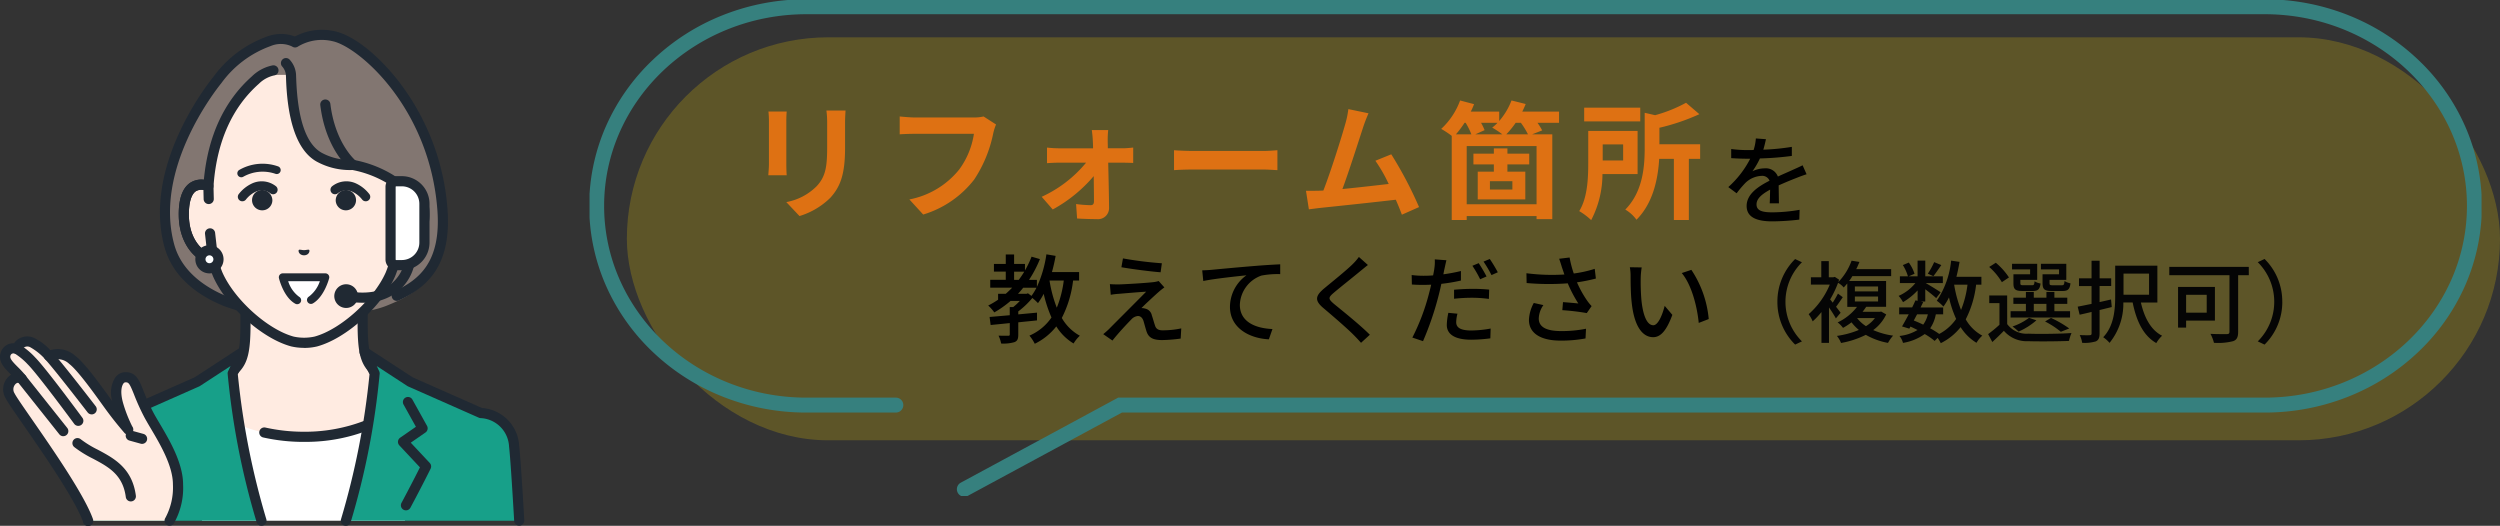<svg xmlns="http://www.w3.org/2000/svg" xmlns:xlink="http://www.w3.org/1999/xlink" width="335" height="70.46" viewBox="0 0 335 70.46">
  <rect x="0" y="0" width="335" height="70.46" fill="#333333" stroke="none"/>
  <defs>
    <clipPath id="clip-path">
      <rect id="長方形_744" data-name="長方形 744" width="70.258" height="66.46" fill="none"/>
    </clipPath>
    <clipPath id="clip-path-2">
      <rect id="長方形_806" data-name="長方形 806" width="253.528" height="66.461" fill="none"/>
    </clipPath>
  </defs>
  <g id="グループ_1199" data-name="グループ 1199" transform="translate(-20 -191)">
    <g id="グループ_1097" data-name="グループ 1097" transform="translate(20 195)">
      <g id="グループ_1096" data-name="グループ 1096" clip-path="url(#clip-path)">
        <path id="パス_1647" data-name="パス 1647" d="M109.356,114.963c-5.6-2.106-7.293-3.358-8.262-4.449s-1.265-2.483-1.265-6.017V93.508l-7.851,1.933-7.851-1.933V104.5c0,3.534-.3,4.926-1.265,6.017s-2.661,2.342-8.262,4.449,11.112,12.171,11.112,12.171H98.244s16.707-10.067,11.112-12.171" transform="translate(-51.235 -65.224)" fill="#ffebe1"/>
        <path id="パス_1648" data-name="パス 1648" d="M96.677,126.245a.681.681,0,0,1-.352-1.263c5.065-3.052,12.113-8.268,11.926-10.308-.01-.107-.036-.393-.7-.643-5.5-2.069-7.39-3.349-8.531-4.634-1.1-1.24-1.437-2.751-1.437-6.469V92.807l-7.008,1.725a.673.673,0,0,1-.325,0l-7.008-1.725v10.121c0,3.718-.336,5.229-1.437,6.469-1.142,1.285-3.029,2.564-8.531,4.634-.667.25-.693.536-.7.643-.187,2.04,6.862,7.256,11.926,10.308a.681.681,0,1,1-.7,1.166c-2.159-1.3-12.911-7.974-12.579-11.6a2.117,2.117,0,0,1,1.579-1.793c5.55-2.086,7.121-3.282,7.993-4.263.838-.943,1.093-2.243,1.093-5.565V91.938a.681.681,0,0,1,.843-.661L90.41,93.17,98.1,91.278a.681.681,0,0,1,.843.661v10.99c0,3.322.255,4.622,1.093,5.565.871.981,2.443,2.177,7.993,4.263a2.117,2.117,0,0,1,1.579,1.793c.332,3.625-10.42,10.3-12.579,11.6a.676.676,0,0,1-.351.1" transform="translate(-49.667 -63.654)" fill="#202933"/>
        <path id="パス_1649" data-name="パス 1649" d="M94.741,172.266A22.609,22.609,0,0,1,82.4,168.788l-4.879,2.328,3.632,12.4h27.17l3.631-12.4-4.879-2.328a22.609,22.609,0,0,1-12.337,3.478" transform="translate(-54.076 -117.734)" fill="#fff"/>
        <path id="パス_1650" data-name="パス 1650" d="M120.823,171.379a24.836,24.836,0,0,1-5.373-.588.681.681,0,1,1,.295-1.329,23.482,23.482,0,0,0,5.078.556,22.167,22.167,0,0,0,11.94-3.351.681.681,0,0,1,.8,1.1,23.11,23.11,0,0,1-12.735,3.607" transform="translate(-80.158 -116.165)" fill="#202933"/>
        <path id="パス_1651" data-name="パス 1651" d="M59.754,142.726l-6.118,3.991L44.175,150.9a4.686,4.686,0,0,0-4.453,4.419c-.155,1.341-.41,5.249-.688,10.013H62.267a100.016,100.016,0,0,1-3.859-19.745Z" transform="translate(-27.227 -99.555)" fill="#17a089"/>
        <path id="パス_1652" data-name="パス 1652" d="M60.7,164.445a.681.681,0,0,1-.654-.493,101.844,101.844,0,0,1-3.884-19.894.682.682,0,0,1,.064-.329l.326-.693-4.111,2.681a.674.674,0,0,1-.1.052l-9.461,4.184a.68.68,0,0,1-.276.058,4,4,0,0,0-3.777,3.817c-.137,1.184-.368,4.54-.685,9.975a.681.681,0,1,1-1.359-.079c.319-5.46.551-8.842.691-10.052a5.361,5.361,0,0,1,4.976-5.018l9.288-4.108,6.072-3.961a.681.681,0,0,1,.988.86l-1.271,2.7a102.824,102.824,0,0,0,3.822,19.428.682.682,0,0,1-.655.869" transform="translate(-25.658 -97.985)" fill="#202933"/>
        <path id="パス_1653" data-name="パス 1653" d="M171.309,150.9h0l-9.461-4.184-6.118-3.991,1.347,2.863a100.016,100.016,0,0,1-3.859,19.745H176.45c-.278-4.765-.533-8.672-.688-10.013a4.686,4.686,0,0,0-4.453-4.419" transform="translate(-106.873 -99.555)" fill="#17a089"/>
        <path id="パス_1654" data-name="パス 1654" d="M151.648,164.445a.664.664,0,0,1-.188-.027.681.681,0,0,1-.466-.842,102.856,102.856,0,0,0,3.822-19.428l-1.271-2.7a.681.681,0,0,1,.988-.86l6.073,3.961,9.288,4.108a5.361,5.361,0,0,1,4.976,5.018c.14,1.211.373,4.592.692,10.052a.681.681,0,0,1-1.359.079c-.317-5.434-.548-8.79-.685-9.975a4.005,4.005,0,0,0-3.791-3.818.7.7,0,0,1-.261-.058L160,145.77a.673.673,0,0,1-.1-.052l-4.111-2.681.326.694a.685.685,0,0,1,.064.329,101.86,101.86,0,0,1-3.884,19.894.681.681,0,0,1-.654.493" transform="translate(-105.303 -97.985)" fill="#202933"/>
        <path id="パス_1655" data-name="パス 1655" d="M177.374,177.874a.681.681,0,0,1-.6-1c1.209-2.257,2.093-4,2.475-4.763l-2.761-2.948a.68.68,0,0,1,.109-1.025l2.112-1.464-1.648-2.964a.681.681,0,1,1,1.19-.661l1.947,3.5a.68.68,0,0,1-.207.89l-1.971,1.366,2.546,2.718a.681.681,0,0,1,.114.765c-.011.021-1.06,2.153-2.706,5.226a.681.681,0,0,1-.6.359" transform="translate(-122.977 -113.485)" fill="#202933"/>
        <path id="パス_1656" data-name="パス 1656" d="M91.729,39.371a24.784,24.784,0,0,1-10.584-1.462C77.83,36.55,74.7,34.2,73.681,30.492,71.133,21.178,77.586,11.36,80.128,8.27c2.478-3.011,4.862-4.551,6.935-5.189a4.048,4.048,0,0,1,3.469.16,6.873,6.873,0,0,1,5.212-.807c4.179.922,13.509,9.684,14.529,23.216.685,9.081-3.576,11.312-7.467,12.88-4.238,1.708-11.077.841-11.077.841" transform="translate(-50.986 -1.571)" fill="#827671"/>
        <path id="パス_1657" data-name="パス 1657" d="M88.21,38.561a24.172,24.172,0,0,1-8.889-1.594c-2.934-1.2-6.68-3.543-7.862-7.867-2.92-10.678,5.594-21.617,6.574-22.829A15.322,15.322,0,0,1,85.3.86,5.223,5.223,0,0,1,88.939.89,7.742,7.742,0,0,1,94.325.2c2.562.565,6.035,3.367,8.848,7.137a31.854,31.854,0,0,1,6.213,16.692c.588,7.8-2.939,10.544-6.467,12.2A.681.681,0,1,1,102.34,35c3.265-1.535,6.213-3.914,5.689-10.869-1.036-13.742-10.554-21.843-14-22.6a6.188,6.188,0,0,0-4.669.7.681.681,0,0,1-.8,0,3.491,3.491,0,0,0-2.869-.06,14.029,14.029,0,0,0-6.606,4.966c-.936,1.157-9.061,11.59-6.32,21.614,1.037,3.79,4.415,5.88,7.066,6.967a24.285,24.285,0,0,0,10.255,1.415.681.681,0,0,1,.142,1.354c-.084.009-.847.085-2.025.085" transform="translate(-49.421 0)" fill="#202933"/>
        <path id="パス_1658" data-name="パス 1658" d="M95.8,19.916s.061,8.713,3.7,10.838a8.606,8.606,0,0,0,4.571,1.076,12.158,12.158,0,0,1,3.379,1.038,17.35,17.35,0,0,1,2.908,1.814c1.419-.537,3.362-.188,3.294,3.968-.06,3.681-2.276,5.653-3.911,5.857a12.185,12.185,0,0,1-.632,2c-1.694,3.844-6.292,7.981-9.993,8.985a7.183,7.183,0,0,1-3.148,0c-3.7-1-8.3-5.142-9.993-8.985a12.155,12.155,0,0,1-.632-2c-1.635-.2-3.852-2.176-3.911-5.857-.067-4.156,1.875-4.506,3.294-3.968v-.035c.127-1.013.289-8.85,6.3-14.182a2.688,2.688,0,0,1,2.367-.684l2.392-.021Z" transform="translate(-56.8 -13.738)" fill="#ffebe1"/>
        <path id="パス_1659" data-name="パス 1659" d="M84.767,70.5l-.041-1.7c-1.419-.537-3.362-.188-3.295,3.968.06,3.681,2.276,5.653,3.912,5.857l-.4-3.52Z" transform="translate(-56.799 -47.85)" fill="#ffebe1"/>
        <path id="パス_1660" data-name="パス 1660" d="M83.774,77.728a.659.659,0,0,1-.084-.005c-2.138-.266-4.445-2.642-4.508-6.521-.036-2.2.466-3.677,1.492-4.4a2.857,2.857,0,0,1,2.724-.217.681.681,0,0,1,.439.62l.041,1.7a.681.681,0,1,1-1.361.032l-.029-1.2a1.349,1.349,0,0,0-1.031.177c-.616.433-.941,1.592-.914,3.263.043,2.624,1.262,4.251,2.435,4.892L82.7,73.6a.681.681,0,0,1,1.352-.154l.4,3.519a.68.68,0,0,1-.676.757" transform="translate(-55.23 -46.277)" fill="#202933"/>
        <path id="パス_1661" data-name="パス 1661" d="M175.643,68.794l-.041,1.7-.176,4.6-.4,3.519c1.635-.2,3.852-2.176,3.911-5.857.067-4.156-1.875-4.505-3.294-3.968" transform="translate(-122.085 -47.849)" fill="#fff"/>
        <path id="パス_1662" data-name="パス 1662" d="M173.457,77.728a.68.68,0,0,1-.676-.757l.4-3.519a.681.681,0,0,1,1.352.154l-.281,2.467c1.174-.642,2.393-2.268,2.435-4.892.027-1.671-.3-2.83-.914-3.263a1.35,1.35,0,0,0-1.031-.177l-.029,1.2a.671.671,0,0,1-.7.664.681.681,0,0,1-.664-.7l.041-1.7a.681.681,0,0,1,.439-.62,2.858,2.858,0,0,1,2.723.217c1.026.721,1.528,2.2,1.492,4.4-.063,3.879-2.369,6.255-4.508,6.521a.656.656,0,0,1-.084.005" transform="translate(-120.516 -46.277)" fill="#202933"/>
        <path id="パス_1663" data-name="パス 1663" d="M146.224,40.219a.678.678,0,0,1-.427-.151c-.131-.106-3.217-2.658-3.929-8.559a.681.681,0,0,1,1.351-.163c.646,5.358,3.4,7.64,3.433,7.663a.681.681,0,0,1-.428,1.21" transform="translate(-98.953 -21.446)" fill="#202933"/>
        <path id="パス_1664" data-name="パス 1664" d="M95.972,51.314a7.5,7.5,0,0,1-1.748-.2c-3.888-1.055-8.669-5.344-10.442-9.369a12.15,12.15,0,0,1-.566-1.694c-1.992-.531-3.976-2.835-4.034-6.429-.036-2.2.466-3.677,1.492-4.4a2.626,2.626,0,0,1,1.873-.433c.564-5.9,2.73-10.559,6.443-13.859a5.522,5.522,0,0,1,2.743-1.462.681.681,0,1,1,.227,1.342A4.18,4.18,0,0,0,89.948,15.9l-.038.036c-3.533,3.133-5.566,7.627-6.041,13.356-.012.15-.022.27-.032.356a.681.681,0,0,1-.922.632,1.6,1.6,0,0,0-1.459.058c-.616.433-.941,1.592-.914,3.263.054,3.3,1.971,5.025,3.315,5.193a.68.68,0,0,1,.579.521,11.457,11.457,0,0,0,.595,1.889c1.6,3.631,6.062,7.651,9.546,8.6a6.524,6.524,0,0,0,2.8,0c3.477-.943,7.939-4.963,9.543-8.6a11.506,11.506,0,0,0,.591-1.881.68.68,0,0,1,.579-.521c1.345-.168,3.262-1.89,3.315-5.193.027-1.671-.3-2.83-.914-3.263a1.6,1.6,0,0,0-1.459-.058.681.681,0,0,1-.7-.13,8.8,8.8,0,0,0-1.178-.883,14.432,14.432,0,0,0-4.692-1.792,9.291,9.291,0,0,1-4.877-1.172c-2.47-1.442-3.825-5.168-4.026-11.073,0-.131-.008-.239-.012-.32a1.952,1.952,0,0,0-.469-1.265.686.686,0,0,1-.021-.958.675.675,0,0,1,.949-.038,3.233,3.233,0,0,1,.9,2.195c0,.086.008.2.013.34.185,5.407,1.312,8.753,3.352,9.944a7.9,7.9,0,0,0,4.17.985.672.672,0,0,1,.163.006,15.571,15.571,0,0,1,5.275,2,10.422,10.422,0,0,1,1.061.764,2.736,2.736,0,0,1,2.327.344c1.026.721,1.528,2.2,1.492,4.4-.058,3.594-2.042,5.9-4.034,6.429a12.112,12.112,0,0,1-.563,1.686c-1.777,4.032-6.557,8.321-10.441,9.375a7.49,7.49,0,0,1-1.752.2" transform="translate(-55.23 -8.702)" fill="#202933"/>
        <path id="パス_1665" data-name="パス 1665" d="M91.206,98.852A1.21,1.21,0,1,1,90,97.641a1.21,1.21,0,0,1,1.209,1.211" transform="translate(-61.93 -68.107)" fill="#fff"/>
        <path id="パス_1666" data-name="パス 1666" d="M88.427,99.172h0a1.89,1.89,0,0,1,0-3.781h0a1.89,1.89,0,0,1,0,3.781m0-2.42a.529.529,0,0,0,0,1.059h0a.529.529,0,0,0,0-1.059Z" transform="translate(-60.361 -66.538)" fill="#202933"/>
        <path id="パス_1667" data-name="パス 1667" d="M105.982,69.774a.6.6,0,0,1-.493-.954,4.836,4.836,0,0,1,1.75-1.417,3.073,3.073,0,0,1,3.227.345.6.6,0,1,1-.733.963,1.9,1.9,0,0,0-1.977-.214,3.651,3.651,0,0,0-1.28,1.021.6.6,0,0,1-.495.256" transform="translate(-73.504 -46.802)" fill="#202933"/>
        <path id="パス_1668" data-name="パス 1668" d="M105.673,61.054a.529.529,0,0,1-.274-.982,6.256,6.256,0,0,1,5.229-.468.529.529,0,0,1-.409.976,5.278,5.278,0,0,0-4.275.4.526.526,0,0,1-.271.075" transform="translate(-73.34 -41.299)" fill="#202933"/>
        <path id="パス_1669" data-name="パス 1669" d="M114.387,72.383a1.363,1.363,0,1,1-1.361-1.437,1.4,1.4,0,0,1,1.361,1.437" transform="translate(-77.889 -49.487)" fill="#202933"/>
        <path id="パス_1670" data-name="パス 1670" d="M151.126,69.774a.6.6,0,0,1-.495-.256,3.662,3.662,0,0,0-1.28-1.021,1.894,1.894,0,0,0-1.977.214.6.6,0,1,1-.733-.963,3.074,3.074,0,0,1,3.227-.345,4.837,4.837,0,0,1,1.75,1.417.6.6,0,0,1-.493.954" transform="translate(-102.12 -46.802)" fill="#202933"/>
        <path id="パス_1671" data-name="パス 1671" d="M148.727,72.383a1.363,1.363,0,1,0,1.361-1.437,1.4,1.4,0,0,0-1.361,1.437" transform="translate(-103.741 -49.487)" fill="#202933"/>
        <path id="パス_1672" data-name="パス 1672" d="M132.292,97.425c.1-.113.36.012.705.02.345-.008.608-.133.7-.021s-.015.7-.7.716c-.689-.017-.806-.6-.705-.715" transform="translate(-92.255 -67.923)" fill="#202933"/>
        <path id="パス_1673" data-name="パス 1673" d="M127.205,112.691l1.841-.034c1.342-.786,1.928-3.04,1.928-3.04l-5.7,0s.556,2.325,1.927,3.078" transform="translate(-87.384 -76.458)" fill="#fff"/>
        <path id="パス_1674" data-name="パス 1674" d="M125.985,112a.524.524,0,0,1-.254-.065c-1.56-.856-2.163-3.315-2.188-3.419a.529.529,0,0,1,.515-.652h0l5.7,0a.529.529,0,0,1,.512.662c-.026.1-.658,2.476-2.172,3.363a.529.529,0,1,1-.535-.913,4.264,4.264,0,0,0,1.461-2.054l-4.242,0a4.059,4.059,0,0,0,1.462,2.084.529.529,0,0,1-.255.993" transform="translate(-86.164 -75.237)" fill="#202933"/>
        <path id="パス_1675" data-name="パス 1675" d="M153.969,101.776a13.234,13.234,0,0,1-2.313-.217.68.68,0,1,1,.238-1.34c2.45.435,4.39.146,5.767-.858a5.194,5.194,0,0,0,1.957-3.136V94.168a.681.681,0,1,1,1.361,0v2.109a.687.687,0,0,1-.005.086,6.489,6.489,0,0,1-2.49,4.082,7.433,7.433,0,0,1-4.515,1.331" transform="translate(-105.392 -65.209)" fill="#202933"/>
        <path id="パス_1676" data-name="パス 1676" d="M152.16,115.864a.907.907,0,1,1-.907-.907.907.907,0,0,1,.907.907" transform="translate(-104.869 -80.185)" fill="#202933"/>
        <path id="パス_1677" data-name="パス 1677" d="M149.683,115.883a1.588,1.588,0,1,1,1.588-1.588,1.59,1.59,0,0,1-1.588,1.588m0-1.815a.227.227,0,1,0,.227.227.227.227,0,0,0-.227-.227" transform="translate(-103.3 -78.616)" fill="#202933"/>
        <path id="パス_1678" data-name="パス 1678" d="M174.538,78.3h-.756a.756.756,0,0,1-.756-.756V67.82a.756.756,0,0,1,.756-.756h.756a3.025,3.025,0,0,1,3.025,3.025V75.28a3.025,3.025,0,0,1-3.025,3.025" transform="translate(-120.69 -46.779)" fill="#fff"/>
        <path id="パス_1679" data-name="パス 1679" d="M172.969,77.416h-.756a1.439,1.439,0,0,1-1.437-1.437V66.251a1.439,1.439,0,0,1,1.437-1.437h.756a3.71,3.71,0,0,1,3.705,3.705v5.191a3.71,3.71,0,0,1-3.705,3.705m-.756-11.241a.076.076,0,0,0-.076.076v9.729a.076.076,0,0,0,.076.076h.756a2.347,2.347,0,0,0,2.344-2.344V68.519a2.347,2.347,0,0,0-2.344-2.344Z" transform="translate(-119.12 -45.209)" fill="#202933"/>
        <path id="パス_1680" data-name="パス 1680" d="M18.293,142.872c-.751.046-1.571,1.2-.87,3.663a16.779,16.779,0,0,0,1.351,3.358c-.767-.892-1.6-1.9-2.67-3.372s-3.547-5.011-4.847-5.983A2.918,2.918,0,0,0,8.132,140a7.771,7.771,0,0,0-2.286-1.8,1.431,1.431,0,0,0-2,.87,1.128,1.128,0,0,0-1.512.648c-.42,1.162,1.033,1.957,2.141,3.345-.717-.564-2.4.567-1.555,2.278.735,1.5,8.834,12.2,10.462,16.75H24.3a8.992,8.992,0,0,0,1.131-4.856c0-3.392-2.8-7.223-3.938-9.389-1.823-3.458-1.631-5.074-3.2-4.978" transform="translate(-1.579 -96.315)" fill="#ffebe1"/>
        <path id="パス_1681" data-name="パス 1681" d="M11.807,161.209a.681.681,0,0,1-.641-.452c-1.1-3.063-5.256-9.063-8.008-13.033-1.43-2.063-2.187-3.161-2.425-3.646a2.337,2.337,0,0,1,.523-2.957,2.085,2.085,0,0,1,.226-.161l-.078-.078c-.85-.853-1.729-1.734-1.286-2.959a1.766,1.766,0,0,1,.913-1.012,1.814,1.814,0,0,1,.841-.168c.027-.038.054-.073.079-.1A2.187,2.187,0,0,1,4.5,136a7.165,7.165,0,0,1,2.247,1.672,3.491,3.491,0,0,1,3.342.759c1.151.86,2.984,3.343,4.612,5.6l.33.456a3.9,3.9,0,0,1,.382-3.105,1.7,1.7,0,0,1,1.263-.755c1.514-.089,1.953.99,2.553,2.489a27.957,27.957,0,0,0,1.288,2.851c.23.437.543.965.874,1.524,1.326,2.242,3.143,5.312,3.143,8.182a9.63,9.63,0,0,1-1.253,5.244.681.681,0,0,1-1.12-.774,8.555,8.555,0,0,0,1.011-4.47c0-2.5-1.707-5.383-2.953-7.489-.34-.574-.66-1.116-.906-1.583a29.232,29.232,0,0,1-1.348-2.98c-.627-1.567-.738-1.665-1.207-1.636a.381.381,0,0,0-.236.183c-.128.181-.507.9-.021,2.614a18.381,18.381,0,0,0,1.216,3.1.681.681,0,0,1-1.034.885l0,0c-.751-.874-1.6-1.893-2.7-3.415l-.382-.529c-1.133-1.574-3.243-4.5-4.322-5.308a2.209,2.209,0,0,0-2.38-.474l-.146.044a.679.679,0,0,1-.671-.17,8.006,8.006,0,0,0-2.035-1.64.82.82,0,0,0-1.093.308.681.681,0,0,1-.91.56.567.567,0,0,0-.43,0,.4.4,0,0,0-.208.242c-.135.374.192.755.97,1.535a14.056,14.056,0,0,1,1.063,1.154.681.681,0,0,1-.952.96.593.593,0,0,0-.451.223,1.01,1.01,0,0,0-.073,1.221c.2.416,1.185,1.831,2.322,3.47,2.793,4.029,7.014,10.118,8.17,13.35a.682.682,0,0,1-.641.91M2.852,137.152Zm0,0h0m0,0h0m0,0h0m0,0v0" transform="translate(0 -94.749)" fill="#202933"/>
        <path id="パス_1682" data-name="パス 1682" d="M39.906,189.336a.68.68,0,0,1-.674-.593c-.393-3.009-2.338-4.045-4.4-5.141a14.965,14.965,0,0,1-2.507-1.553A.68.68,0,1,1,33.192,181a13.821,13.821,0,0,0,2.282,1.4c2.168,1.154,4.625,2.461,5.108,6.166a.681.681,0,0,1-.675.769" transform="translate(-22.376 -126.143)" fill="#202933"/>
        <path id="パス_1683" data-name="パス 1683" d="M25.827,150.7a.68.68,0,0,1-.54-.265c-.045-.058-4.513-5.854-5.687-7.109a.681.681,0,1,1,.994-.93c1.218,1.3,5.586,6.967,5.771,7.208a.681.681,0,0,1-.539,1.1" transform="translate(-13.544 -99.172)" fill="#202933"/>
        <path id="パス_1684" data-name="パス 1684" d="M14.164,150.1a.679.679,0,0,1-.549-.277c-.048-.066-4.853-6.595-6.2-7.945a8.972,8.972,0,0,0-1.776-1.481.681.681,0,0,1,.618-1.213,9.522,9.522,0,0,1,2.119,1.731c1.425,1.423,6.14,7.829,6.34,8.1a.68.68,0,0,1-.547,1.084" transform="translate(-3.675 -97.032)" fill="#202933"/>
        <path id="パス_1685" data-name="パス 1685" d="M13.6,160.694a.679.679,0,0,1-.533-.257l-5.585-7.022a.68.68,0,1,1,1.065-.847l5.585,7.022a.68.68,0,0,1-.532,1.1" transform="translate(-5.117 -106.24)" fill="#202933"/>
        <path id="パス_1686" data-name="パス 1686" d="M57.882,179.314a.678.678,0,0,1-.182-.025l-1.513-.419a.68.68,0,0,1,.364-1.312l1.513.419a.681.681,0,0,1-.181,1.337" transform="translate(-38.844 -123.834)" fill="#202933"/>
      </g>
    </g>
    <rect id="長方形_745" data-name="長方形 745" width="251" height="54" rx="27" transform="translate(104 196)" fill="rgba(253,218,0,0.21)"/>
    <path id="パス_2730" data-name="パス 2730" d="M-38.454-7.41a14.433,14.433,0,0,1-.936,3.64,17.523,17.523,0,0,1-.975-3.64Zm-5,1.781H-44.59a10.587,10.587,0,0,0,.7-.819h1.781a7.57,7.57,0,0,1-.676,1.1l-.468-.351ZM-45.11-7.5v-1.1h1.365c-.234.39-.481.754-.741,1.1Zm8.71.091V-8.541h-3.64c.195-.7.364-1.43.494-2.171l-1.235-.208a15.912,15.912,0,0,1-1.274,4.368V-7.5h-1.053a15.644,15.644,0,0,0,1.456-2.782l-1.118-.325a12.7,12.7,0,0,1-.884,1.846v-.871H-45.11v-1.274h-1.118v1.274h-1.586v1.027h1.586v1.1h-2.08v1.053h2.938q-.409.429-.858.819h-1.027v.793a11.1,11.1,0,0,1-1.326.78,5.961,5.961,0,0,1,.819.923,13.945,13.945,0,0,0,2.171-1.534h1.248a8.682,8.682,0,0,1-.884.819h-.468v1.092c-1.014.091-1.95.169-2.7.234l.143,1.079c.728-.078,1.612-.156,2.561-.26V-.208c0,.143-.039.2-.208.2s-.715,0-1.3-.013a3.862,3.862,0,0,1,.351,1.053A5.3,5.3,0,0,0-45.058.845c.416-.169.507-.468.507-1.027V-1.807c.832-.091,1.677-.169,2.509-.26v-1.04l-2.509.234v-.4A11.178,11.178,0,0,0-42.666-5.07a7,7,0,0,1,.754.689,8.852,8.852,0,0,0,.767-1.248A17.456,17.456,0,0,0-40.1-2.457,6.867,6.867,0,0,1-43.056-.026a5.626,5.626,0,0,1,.715,1.092,8.324,8.324,0,0,0,2.886-2.327,6.951,6.951,0,0,0,2.314,2.288A4.7,4.7,0,0,1-36.3-.013a6.244,6.244,0,0,1-2.418-2.379A14.739,14.739,0,0,0-37.206-7.41Zm5.876-2.964-.208,1.183c1.573.273,3.913.572,5.252.676l.169-1.209A48.756,48.756,0,0,1-30.524-10.374Zm5.551,3.887-.767-.858A3.417,3.417,0,0,1-26.4-7.2c-1.027.13-4.017.3-4.706.312-.442,0-.871-.013-1.17-.039l.117,1.43a8.764,8.764,0,0,1,1.079-.13c.78-.065,2.691-.234,3.666-.286C-28.665-4.641-31.811-1.5-32.4-.9c-.3.286-.572.52-.767.676l1.235.858c.806-1.027,2.028-2.327,2.5-2.795a1.368,1.368,0,0,1,.91-.494c.325,0,.6.208.754.676.1.338.286,1.04.416,1.43.3.858.949,1.118,2.08,1.118a20.485,20.485,0,0,0,2.483-.2l.078-1.365a12.066,12.066,0,0,1-2.5.26c-.6,0-.9-.221-1.027-.676-.13-.377-.286-.962-.416-1.326a1.151,1.151,0,0,0-.9-.91,1.363,1.363,0,0,0-.494-.065c.4-.429,1.755-1.677,2.3-2.158A9.159,9.159,0,0,1-24.973-6.487Zm5.07-2.288.143,1.43c1.443-.312,4.472-.624,5.785-.767a5.235,5.235,0,0,0-2.21,4.225c0,2.873,2.665,4.238,5.213,4.355l.481-1.378c-2.158-.091-4.368-.884-4.368-3.25a4.31,4.31,0,0,1,2.886-3.913,11.6,11.6,0,0,1,2.522-.195V-9.581c-.9.039-2.2.117-3.588.234-2.392.195-4.706.416-5.655.507C-18.941-8.814-19.4-8.788-19.9-8.775ZM2.3-9.49,1.092-10.569a7.613,7.613,0,0,1-.845.975c-.884.871-2.769,2.379-3.77,3.211-1.235,1.027-1.365,1.651-.1,2.7C-2.418-2.665-.481-1,.39-.117c.338.338.676.7.988,1.053L2.561-.143C1.209-1.5-1.157-3.38-2.262-4.29c-.767-.663-.767-.832-.026-1.469.923-.78,2.717-2.2,3.588-2.925C1.56-8.892,1.976-9.243,2.3-9.49Zm12,6.526-1.222-.117a8.555,8.555,0,0,0-.208,1.625C12.87-.169,14.014.52,16.133.52A20.253,20.253,0,0,0,18.707.338l.039-1.313a14.813,14.813,0,0,1-2.6.26c-1.664,0-2.015-.533-2.015-1.118A4.773,4.773,0,0,1,14.3-2.964Zm-1.482-7.163-1.56-.117a5.462,5.462,0,0,1-.052,1.183c-.026.247-.091.572-.169.962-.442.039-.884.052-1.287.052a12.11,12.11,0,0,1-1.586-.1L8.19-6.877c.468.039.936.052,1.547.052.325,0,.676-.013,1.04-.026-.091.429-.208.858-.312,1.261A28.472,28.472,0,0,1,8.255.234l1.43.481a40.74,40.74,0,0,0,2.054-5.98c.143-.546.286-1.144.4-1.7a23.032,23.032,0,0,0,2.626-.442V-8.684a22.8,22.8,0,0,1-2.353.442c.052-.286.1-.546.156-.767C12.623-9.269,12.74-9.8,12.818-10.127Zm1.027,3.952v1.209A21.892,21.892,0,0,1,16.3-5.1a16.52,16.52,0,0,1,2.21.156l.039-1.248a22.034,22.034,0,0,0-2.275-.1C15.444-6.292,14.547-6.24,13.845-6.175Zm3.3-3.562-.845.351a14.754,14.754,0,0,1,1.04,1.807l.858-.377A20.638,20.638,0,0,0,17.147-9.737Zm1.482-.559-.832.351a16.5,16.5,0,0,1,1.066,1.807l.845-.377A19.149,19.149,0,0,0,18.629-10.3Zm9.659,1.079c.091.26.208.6.338,1a26.822,26.822,0,0,1-5.083-.169l.026,1.313a34.185,34.185,0,0,0,5.512.039,17.89,17.89,0,0,0,1.417,2.7c-.442-.052-1.365-.13-2.054-.182l-.091,1.079a31.174,31.174,0,0,1,3.276.39l.65-.936a6.158,6.158,0,0,1-.624-.767,14.486,14.486,0,0,1-1.339-2.418,22.405,22.405,0,0,0,2.535-.507l-.156-1.3a16.062,16.062,0,0,1-2.808.624,14.137,14.137,0,0,1-.559-2.145l-1.4.169C28.067-9.932,28.2-9.5,28.288-9.217Zm-2.47,5.1-1.287-.286a5.1,5.1,0,0,0-.65,2.275c0,1.807,1.612,2.756,4.16,2.769A17.756,17.756,0,0,0,31.46.351l.065-1.3a16.439,16.439,0,0,1-3.406.312c-1.872-.013-2.925-.52-2.925-1.69A3.29,3.29,0,0,1,25.818-4.121ZM38.987-9.165,37.4-9.191a6.651,6.651,0,0,1,.1,1.222c0,.78.013,2.34.143,3.484C38-1.066,39.208.182,40.521.182c.949,0,1.755-.767,2.574-2.99L42.068-4.017c-.3,1.183-.871,2.6-1.521,2.6-.871,0-1.4-1.378-1.6-3.419a29.106,29.106,0,0,1-.091-2.925A10.642,10.642,0,0,1,38.987-9.165Zm6.656.325-1.287.429c1.313,1.56,2.054,4.446,2.275,6.682l1.339-.52A14.16,14.16,0,0,0,45.643-8.84Z" transform="translate(201 236)"/>
    <g id="グループ_1136" data-name="グループ 1136" transform="translate(99 191)">
      <g id="グループ_1135" data-name="グループ 1135" transform="translate(0 0)" clip-path="url(#clip-path-2)">
        <path id="パス_1821" data-name="パス 1821" d="M50.27,66.652a1,1,0,0,1-.476-1.88L70.88,53.379H224.5c14.952,0,27.117-11.524,27.117-25.689S239.457,2,224.5,2H29.117C14.165,2,2,13.524,2,27.689S14.165,53.379,29.117,53.379H41.091a1,1,0,0,1,0,2H29.117A30.231,30.231,0,0,1,17.8,53.209a29.148,29.148,0,0,1-9.253-5.923,27.566,27.566,0,0,1-6.251-8.8,26.526,26.526,0,0,1,0-21.591,27.565,27.565,0,0,1,6.251-8.8A29.148,29.148,0,0,1,17.8,2.169,30.231,30.231,0,0,1,29.117,0H224.5a30.231,30.231,0,0,1,11.317,2.169,29.148,29.148,0,0,1,9.253,5.923,27.565,27.565,0,0,1,6.251,8.8,26.526,26.526,0,0,1,0,21.591,27.566,27.566,0,0,1-6.251,8.8,29.148,29.148,0,0,1-9.253,5.923A30.231,30.231,0,0,1,224.5,55.379H71.386L50.745,66.531A1,1,0,0,1,50.27,66.652Z" transform="translate(-0.047 -0.096)" fill="#36807e"/>
      </g>
    </g>
    <path id="パス_2731" data-name="パス 2731" d="M-33.828-4.56a8,8,0,0,0,2.376,5.736l.912-.432a7.468,7.468,0,0,1-2.208-5.3,7.468,7.468,0,0,1,2.208-5.3l-.912-.432A8,8,0,0,0-33.828-4.56ZM-20.76-2.376a4.346,4.346,0,0,1-1.2,1.08,4.7,4.7,0,0,1-1.188-1.08Zm-2.688-2.892h3.108v.66h-3.108Zm0-1.344h3.108v.66h-3.108Zm3.528,3.36-.2.036h-2.3c.18-.216.336-.444.492-.672h2.664V-7.344h-4.956A5.774,5.774,0,0,0-23.784-8h5.2V-8.94h-4.68c.168-.324.3-.648.432-.96l-1.056-.168A8.034,8.034,0,0,1-25.668-7.2l.108-.324-.576-.372-.192.048h-.612v-2.16h-1.008v2.16H-29.34v.984h2.532A10.761,10.761,0,0,1-29.64-2.9a4.881,4.881,0,0,1,.54.96,9.879,9.879,0,0,0,1.176-1.248V.948h1.008V-3.8a15.813,15.813,0,0,1,.924,1.464l.636-.756c-.1-.132-.336-.456-.612-.8.276-.36.6-.84.9-1.284l-.648-.48a11.849,11.849,0,0,1-.7,1.212c-.12-.156-.24-.312-.348-.432A13.923,13.923,0,0,0-25.7-7.1a2.536,2.536,0,0,1,.756.624c.168-.18.324-.36.48-.54v3.132h1.308a7.087,7.087,0,0,1-2.6,2.088,3.47,3.47,0,0,1,.72.732,8.9,8.9,0,0,0,1.14-.744,6.083,6.083,0,0,0,.984,1.02,11.993,11.993,0,0,1-2.94.8A3.741,3.741,0,0,1-25.3.96,12.073,12.073,0,0,0-21.984-.132,9.317,9.317,0,0,0-19.008.948a5.058,5.058,0,0,1,.684-.972,10.178,10.178,0,0,1-2.664-.744,5.611,5.611,0,0,0,1.74-2.1Zm7.1-6.624a9.724,9.724,0,0,1-.852,1.548l.744.336c.3-.372.684-.948,1.068-1.488Zm4.464,3.024a13.386,13.386,0,0,1-.864,3.384,16.2,16.2,0,0,1-.924-3.384ZM-13.668-2.88a3.752,3.752,0,0,1-.624,1.38c-.408-.2-.84-.384-1.26-.552.144-.264.288-.552.444-.828Zm7.176-3.972V-7.908H-9.84c.168-.648.3-1.32.42-2l-1.128-.168A11.73,11.73,0,0,1-12.468-4.7a6.346,6.346,0,0,1,.888.78,8.09,8.09,0,0,0,.744-1.224,14.478,14.478,0,0,0,.96,2.88A6.375,6.375,0,0,1-12.144-.252a12.723,12.723,0,0,0-1.212-.756A4.907,4.907,0,0,0-12.6-2.88h.984V-3.8H-14.64c.12-.252.24-.492.348-.72l-.324-.072h.6V-6.24c.54.408,1.176.912,1.464,1.188l.6-.78c-.3-.216-1.464-.936-2-1.236h2.292v-.9h-2.352V-10.08h-1.032v2.112h-1.2l.792-.348a5.4,5.4,0,0,0-.768-1.5l-.8.336a5.928,5.928,0,0,1,.684,1.512h-1.08v.9h2.076a5.955,5.955,0,0,1-2.244,1.716,4.416,4.416,0,0,1,.588.84,8.533,8.533,0,0,0,1.956-1.572v1.392l-.288-.06c-.132.3-.276.624-.444.948h-1.74v.924h1.284c-.324.6-.636,1.176-.9,1.62l.972.3.156-.276c.324.144.636.3.948.456a5.861,5.861,0,0,1-2.424.8A2.348,2.348,0,0,1-17,.948,6.85,6.85,0,0,0-14.088-.24a8.765,8.765,0,0,1,1.332.924l.4-.408a5.393,5.393,0,0,1,.42.708A7.8,7.8,0,0,0-9.276-1.164,6.456,6.456,0,0,0-7.152.936a4.079,4.079,0,0,1,.78-.96,5.624,5.624,0,0,1-2.22-2.184A13.593,13.593,0,0,0-7.2-6.852Zm10.4-1.4H1.7v1.2c0,.828.276,1.044,1.236,1.044H4.4c.672,0,.948-.216,1.044-1.02a2.675,2.675,0,0,1-.8-.312c-.036.492-.1.564-.36.564H3.072c-.372,0-.432-.036-.432-.276V-7.5H4.884V-9.648h-3.4V-8.9H3.912Zm-3.876,0H-2.2v1.212c0,.816.252,1.032,1.224,1.032H.4c.672,0,.936-.216,1.032-1a2.288,2.288,0,0,1-.8-.3C.588-6.84.54-6.78.276-6.78H-.864c-.348,0-.408-.036-.408-.276V-7.5H.984V-9.648H-2.388V-8.9H.036ZM.528-4.284H2.22V-3.3H.528Zm4.86.984h-2.1v-.984H5.016v-.828H3.288V-5.88H2.22v.768H.528V-5.88H-.528v.768h-1.68v.828h1.68V-3.3H-2.58v.852H5.388ZM5.28-.984A14.672,14.672,0,0,0,2.832-2.4l-.792.48A11.3,11.3,0,0,1,4.152-.54ZM-.108-2.412a7.872,7.872,0,0,1-2.22,1.164,5.725,5.725,0,0,1,.816.684A9.27,9.27,0,0,0,.876-2.076ZM-2.8-7.824A9.032,9.032,0,0,0-4.56-9.792l-.888.564a8.488,8.488,0,0,1,1.7,2.04Zm-.24,2.412h-2.4V-4.38h1.368v2.9A18.452,18.452,0,0,1-5.592-.228L-5.028.828C-4.464.312-3.96-.18-3.48-.672A4.048,4.048,0,0,0-.192.72C1.224.768,3.828.744,5.244.684A6.063,6.063,0,0,1,5.58-.372C4.044-.264,1.188-.228-.2-.288A3.218,3.218,0,0,1-3.036-1.572Zm13.92.54c-.5.12-1.032.24-1.536.348V-6.672H10.9V-7.7H9.348v-2.364H8.268V-7.7H6.588v1.032h1.68v2.388c-.7.144-1.332.276-1.86.372l.264,1.08c.48-.108,1.02-.228,1.6-.372V-.336c0,.192-.072.24-.24.252S7.272-.072,6.684-.1A3.426,3.426,0,0,1,7.008.936,5.137,5.137,0,0,0,8.844.744c.372-.18.5-.48.5-1.08v-3.12l1.632-.4ZM15.972-8.34v2.832h-3.42V-8.34Zm1.116,3.876V-9.4H11.436v4.044c0,1.752-.132,4.008-1.608,5.544a4.232,4.232,0,0,1,.852.756,8.325,8.325,0,0,0,1.848-5.412h1.248C14.28-1.98,15.2-.024,16.944.972a4.149,4.149,0,0,1,.78-.984C16.212-.768,15.336-2.46,14.88-4.464ZM23.7-5.5v2.4H20.94V-5.5ZM24.8-2.04V-6.552H19.86V-1.1h1.08V-2.04Zm4.536-7.2H18.684v1.116h8.064v7.56c0,.252-.084.324-.348.336-.288,0-1.284.012-2.2-.036a4.964,4.964,0,0,1,.468,1.2A8.143,8.143,0,0,0,27.228.72c.5-.168.684-.54.684-1.26V-8.124H29.34Zm4.488,4.68A8,8,0,0,0,31.452-10.3l-.912.432a7.468,7.468,0,0,1,2.208,5.3A7.468,7.468,0,0,1,30.54.744l.912.432A8,8,0,0,0,33.828-4.56Z" transform="translate(292 236)" fill="#050505"/>
    <path id="パス_2728" data-name="パス 2728" d="M-50.694-13.192h-2.567a11.992,11.992,0,0,1,.1,1.7v3.23c0,2.652-.221,3.927-1.394,5.2a7.691,7.691,0,0,1-4.08,2.142l1.768,1.87A10.01,10.01,0,0,0-52.734-1.5c1.258-1.394,1.972-2.975,1.972-6.63v-3.366C-50.762-12.172-50.728-12.716-50.694-13.192Zm-7.888.136H-61.03a12.07,12.07,0,0,1,.068,1.309v5.729c0,.51-.068,1.173-.085,1.5h2.465c-.034-.391-.051-1.054-.051-1.479v-5.746C-58.633-12.291-58.616-12.665-58.582-13.056Zm28.05,1.734L-32.2-12.393a5.7,5.7,0,0,1-1.343.136H-41.4c-.561,0-1.53-.085-2.04-.136V-10c.442-.034,1.258-.068,2.023-.068h7.922A10.761,10.761,0,0,1-35.479-5.27a11.309,11.309,0,0,1-6.664,3.995L-40.29.748a13.6,13.6,0,0,0,6.834-4.692,17.471,17.471,0,0,0,2.55-6.188A7.426,7.426,0,0,1-30.532-11.322Zm15.028.748H-17.7c.068.459.119,1,.136,1.411.017.323.034.663.034,1.037h-4.624a15.088,15.088,0,0,1-1.547-.1v2.091c.493-.034,1.105-.068,1.6-.068h3.638a16.693,16.693,0,0,1-5.95,4.573l1.479,1.7A19.324,19.324,0,0,0-17.442-4.4c.017,1.292.034,2.533.034,3.366,0,.34-.119.527-.442.527a15.529,15.529,0,0,1-1.955-.153l.136,1.938c.765.051,1.819.085,2.635.085a1.482,1.482,0,0,0,1.649-1.5C-15.4-1.87-15.453-4.182-15.5-6.2h2.04c.374,0,.9.017,1.309.034V-8.228c-.306.034-.952.1-1.394.1h-2.006c0-.374-.017-.731-.017-1.037A12.459,12.459,0,0,1-15.5-10.574Zm8.823,2.7V-5.2c.629-.051,1.768-.085,2.737-.085H5.185c.714,0,1.581.068,1.989.085V-7.871c-.442.034-1.19.1-1.989.1H-3.944C-4.828-7.769-6.069-7.82-6.681-7.871ZM19.38-12.818l-2.7-.561a12.371,12.371,0,0,1-.408,1.972c-.493,1.768-1.955,6.426-2.941,8.942-.153,0-.323.017-.459.017-.561.017-1.292.017-1.87.017L11.39.051c.544-.068,1.173-.153,1.6-.2,2.142-.221,7.293-.765,10.047-1.088.323.731.6,1.428.816,2.006l2.3-1.02a52.285,52.285,0,0,0-3.723-7.072L20.3-6.46a20.548,20.548,0,0,1,1.785,3.111c-1.717.2-4.131.476-6.2.68.85-2.278,2.227-6.6,2.771-8.262C18.9-11.679,19.159-12.308,19.38-12.818ZM38.658-2.6H35.649V-3.723h3.009ZM36.176-5H34.017v3.723h6.375V-5h-2.4v-.969h2.924V-7.412H37.995v-.7H36.176v.7H33.439v1.445h2.737Zm1.666-5A11.823,11.823,0,0,0,39.1-11.543h.7A10.611,10.611,0,0,1,40.749-10ZM41.9-.629H32.538v-7.8H41.9ZM32.4-11.543A10,10,0,0,1,33.167-10H31.093a13.081,13.081,0,0,0,1.156-1.547ZM33.694-10l1.241-.561a7.239,7.239,0,0,0-.476-.986h2.21a5.109,5.109,0,0,1-.714.646,12.47,12.47,0,0,1,1.36.9Zm11.22-3.043h-4.93q.255-.51.459-1.02l-1.9-.476a9.273,9.273,0,0,1-1.649,2.754v-1.258H33.082a8.588,8.588,0,0,0,.442-1l-1.87-.493a9.734,9.734,0,0,1-2.533,3.808,11.871,11.871,0,0,1,1.411.935V1.479h2.006V.952H41.9V1.36h2.108V-10h-2.7l1.343-.527a8.4,8.4,0,0,0-.629-1.02h2.89Zm10.88-.527H48.28v1.836h7.514ZM53.5-8.653v2.159H50.762V-8.653Zm1.938,3.978v-5.78H48.824v4.318c0,1.955-.085,4.607-1.207,6.426a8.758,8.758,0,0,1,1.6,1.207,13.357,13.357,0,0,0,1.513-6.171ZM63.818-8.67H58.361v-2.21A28.322,28.322,0,0,0,63.716-12.7l-1.785-1.53a19.072,19.072,0,0,1-4.148,1.666l-1.394-.323v4.692c0,2.516-.238,5.882-2.6,8.279a5,5,0,0,1,1.5,1.36c2.261-2.261,2.89-5.559,3.043-8.16H60.3V1.479h2.006V-6.715h1.513Z" transform="translate(184 219)" fill="#de7113"/>
    <path id="パス_2729" data-name="パス 2729" d="M-.364-10.348l-1.352-.1a6.474,6.474,0,0,1-.3,1.547c-.26.013-.52.013-.767.013a16.8,16.8,0,0,1-2.236-.143v1.222c.728.052,1.625.078,2.171.078h.377a13.062,13.062,0,0,1-2.938,3.8l1.118.832A14.139,14.139,0,0,1-3.107-4.5,3.313,3.313,0,0,1-.949-5.434a1.046,1.046,0,0,1,1.066.65C-1.391-4.017-2.951-3-2.951-1.4S-1.443.663.494.663A33.1,33.1,0,0,0,4.108.429L4.147-.884A22.137,22.137,0,0,1,.533-.546c-1.313,0-2.158-.182-2.158-1.066,0-.767.7-1.365,1.82-1.976C.182-2.951.169-2.21.143-1.755H1.378c-.013-.624-.026-1.664-.039-2.4.91-.416,1.755-.754,2.418-1.014.39-.156.949-.364,1.326-.481l-.533-1.2c-.416.208-.793.377-1.235.572-.611.286-1.274.559-2.08.936a1.711,1.711,0,0,0-1.742-1.1,3.818,3.818,0,0,0-1.664.39,10.432,10.432,0,0,0,1-1.716,40.167,40.167,0,0,0,4.277-.338V-9.321a29.971,29.971,0,0,1-3.822.377C-.546-9.5-.442-9.984-.364-10.348Z" transform="translate(257 220)"/>
  </g>
</svg>
